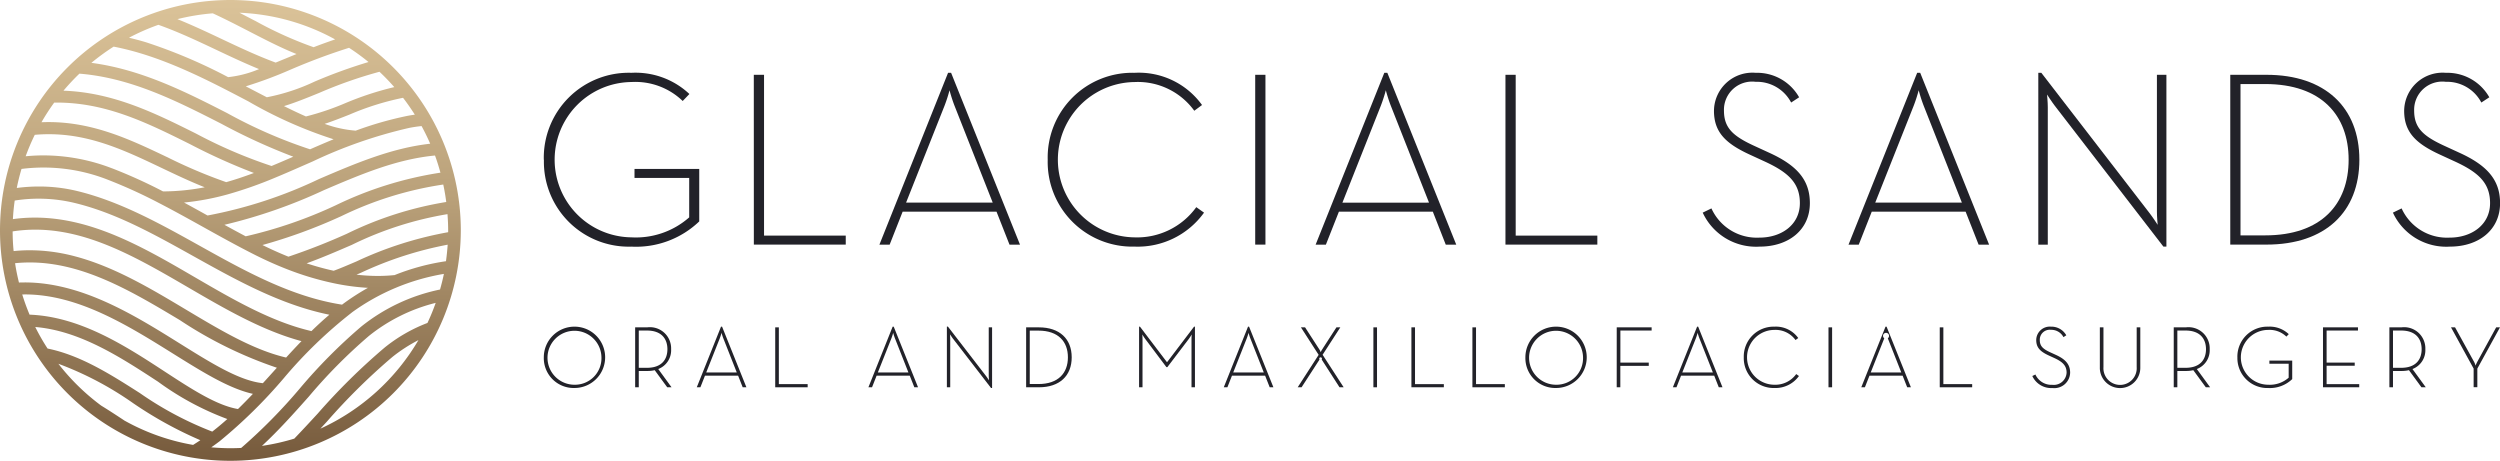 <svg id="GS_Dark_Logo" xmlns="http://www.w3.org/2000/svg" xmlns:xlink="http://www.w3.org/1999/xlink" width="224" height="41.288" viewBox="0 0 224 41.288">
  <defs>
    <linearGradient id="linear-gradient" x1="0.5" x2="0.5" y2="1" gradientUnits="objectBoundingBox">
      <stop offset="0" stop-color="#dbc399"/>
      <stop offset="0.433" stop-color="#b9a079"/>
      <stop offset="1" stop-color="#765a3c"/>
    </linearGradient>
  </defs>
  <g id="Text" transform="translate(48.725 6.523)">
    <path id="Path_42" data-name="Path 42" d="M279.374,170.563a2.748,2.748,0,1,1,2.749,2.748,2.677,2.677,0,0,1-2.749-2.748m5.165,0a2.417,2.417,0,1,0-2.416,2.456,2.377,2.377,0,0,0,2.416-2.456" transform="translate(-279.374 -145.07)" fill="#222229"/>
    <path id="Path_43" data-name="Path 43" d="M329.561,173.548h-.387l-1.121-1.532a2.925,2.925,0,0,1-.671.071h-.758v1.461H326.3v-5.37h1.082a1.9,1.9,0,0,1,2.14,1.958,1.8,1.8,0,0,1-1.153,1.777Zm-2.211-1.745c1.358,0,1.84-.782,1.84-1.666s-.482-1.674-1.84-1.674h-.726v3.34Z" transform="translate(-318.115 -145.37)" fill="#222229"/>
    <path id="Path_44" data-name="Path 44" d="M360.131,167.815h.095l2.18,5.433h-.332l-.411-1.042h-2.969l-.411,1.042h-.324Zm1.413,4.107-1.208-3.064a4.771,4.771,0,0,1-.158-.49,4.771,4.771,0,0,1-.158.49l-1.216,3.064Z" transform="translate(-344.253 -145.07)" fill="#222229"/>
    <path id="Path_45" data-name="Path 45" d="M398.266,168.178h.324v5.086h2.582v.284h-2.906Z" transform="translate(-377.531 -145.37)" fill="#222229"/>
    <path id="Path_46" data-name="Path 46" d="M448.314,167.815h.095l2.18,5.433h-.332l-.411-1.042h-2.969l-.411,1.042h-.324Zm1.413,4.107-1.208-3.064a4.739,4.739,0,0,1-.158-.49,4.775,4.775,0,0,1-.158.49l-1.216,3.064Z" transform="translate(-417.057 -145.07)" fill="#222229"/>
    <path id="Path_47" data-name="Path 47" d="M486.97,168.857c-.1-.134-.245-.355-.245-.355s.024.245.024.4v4.343h-.3v-5.433h.095l3.435,4.454c.1.134.245.355.245.355s-.024-.245-.024-.4v-4.343h.3v5.433h-.095Z" transform="translate(-450.334 -145.07)" fill="#222229"/>
    <path id="Path_48" data-name="Path 48" d="M527.167,168.178h1.145c1.856,0,2.938,1.034,2.938,2.685s-1.074,2.685-2.938,2.685h-1.145Zm1.106,5.078c1.777,0,2.637-.987,2.637-2.393s-.861-2.393-2.637-2.393h-.782v4.786Z" transform="translate(-483.95 -145.37)" fill="#222229"/>
    <path id="Path_49" data-name="Path 49" d="M585.187,167.815h.079l2.424,3.19,2.424-3.19h.079v5.433h-.308v-4.264c0-.189.016-.466.016-.466a4.512,4.512,0,0,1-.292.442l-1.887,2.48h-.087l-1.864-2.48a5.234,5.234,0,0,1-.292-.442s.016.276.016.466v4.264h-.308Z" transform="translate(-531.851 -145.07)" fill="#222229"/>
    <path id="Path_50" data-name="Path 50" d="M630.885,167.815h.094l2.18,5.433h-.332l-.411-1.042h-2.969l-.411,1.042h-.324Zm1.413,4.107-1.208-3.064a4.734,4.734,0,0,1-.158-.49,4.779,4.779,0,0,1-.158.49l-1.216,3.064Z" transform="translate(-567.787 -145.07)" fill="#222229"/>
    <path id="Path_51" data-name="Path 51" d="M668.546,170.642l-1.587-2.464h.371l1.311,2.029a1.38,1.38,0,0,1,.087.2s.063-.134.1-.2l1.311-2.029h.348l-1.587,2.456,1.887,2.914h-.371l-1.6-2.488a.121.121,0,1,0-.19,0l-1.611,2.488h-.347Z" transform="translate(-599.12 -145.37)" fill="#222229"/>
    <rect id="Rectangle_307" data-name="Rectangle 307" width="0.324" height="5.37" transform="translate(74.331 22.808)" fill="#222229"/>
    <path id="Path_52" data-name="Path 52" d="M725.093,168.178h.323v5.086H728v.284h-2.906Z" transform="translate(-647.356 -145.37)" fill="#222229"/>
    <path id="Path_53" data-name="Path 53" d="M756.434,168.178h.324v5.086h2.582v.284h-2.906Z" transform="translate(-673.231 -145.37)" fill="#222229"/>
    <path id="Path_54" data-name="Path 54" d="M783.654,170.563a2.748,2.748,0,1,1,2.748,2.748,2.677,2.677,0,0,1-2.748-2.748m5.165,0a2.417,2.417,0,1,0-2.416,2.456,2.377,2.377,0,0,0,2.416-2.456" transform="translate(-695.704 -145.07)" fill="#222229"/>
    <path id="Path_55" data-name="Path 55" d="M830.578,168.178h3.127v.284h-2.8v2.874h2.543v.292H830.9v1.919h-.324Z" transform="translate(-734.444 -145.37)" fill="#222229"/>
    <path id="Path_56" data-name="Path 56" d="M861.6,167.815h.094l2.18,5.433h-.332l-.411-1.042h-2.969l-.411,1.042h-.324Zm1.413,4.107-1.208-3.064a4.763,4.763,0,0,1-.158-.49,4.8,4.8,0,0,1-.158.49l-1.216,3.064Z" transform="translate(-758.264 -145.07)" fill="#222229"/>
    <path id="Path_57" data-name="Path 57" d="M895.845,170.563a2.677,2.677,0,0,1,2.749-2.748,2.464,2.464,0,0,1,2.132,1.019l-.245.181a2.2,2.2,0,0,0-1.887-.908,2.456,2.456,0,0,0,0,4.912,2.308,2.308,0,0,0,1.95-.955l.245.174a2.583,2.583,0,0,1-2.195,1.074,2.677,2.677,0,0,1-2.749-2.748" transform="translate(-788.328 -145.07)" fill="#222229"/>
    <rect id="Rectangle_308" data-name="Rectangle 308" width="0.324" height="5.37" transform="translate(115.108 22.808)" fill="#222229"/>
    <path id="Path_58" data-name="Path 58" d="M958.391,167.815h.094l2.18,5.433h-.332l-.411-1.042h-2.969l-.411,1.042h-.324Zm1.413,4.107-1.208-3.064a.27.27,0,1,0-.316,0l-1.216,3.064Z" transform="translate(-838.173 -145.07)" fill="#222229"/>
    <path id="Path_59" data-name="Path 59" d="M996.528,168.178h.324v5.086h2.582v.284h-2.906Z" transform="translate(-871.452 -145.37)" fill="#222229"/>
    <path id="Path_60" data-name="Path 60" d="M1044.085,172.237l.276-.134a1.577,1.577,0,0,0,1.516.924,1.149,1.149,0,0,0,1.279-1.09c0-.624-.348-.963-1.1-1.311l-.5-.229c-.75-.347-1.121-.7-1.121-1.382a1.216,1.216,0,0,1,1.319-1.2,1.527,1.527,0,0,1,1.374.774l-.253.166a1.224,1.224,0,0,0-1.121-.656.891.891,0,0,0-1,.908c0,.537.268.8.932,1.105l.5.229c.869.395,1.287.853,1.287,1.6a1.417,1.417,0,0,1-1.587,1.374,1.858,1.858,0,0,1-1.8-1.074" transform="translate(-910.714 -145.07)" fill="#222229"/>
    <path id="Path_61" data-name="Path 61" d="M1078.778,171.763v-3.585h.324v3.562a1.492,1.492,0,1,0,2.977,0v-3.562h.324v3.585a1.813,1.813,0,1,1-3.625,0" transform="translate(-939.357 -145.37)" fill="#222229"/>
    <path id="Path_62" data-name="Path 62" d="M1119.994,173.548h-.387l-1.121-1.532a2.925,2.925,0,0,1-.671.071h-.759v1.461h-.323v-5.37h1.082a1.9,1.9,0,0,1,2.14,1.958,1.8,1.8,0,0,1-1.153,1.777Zm-2.211-1.745c1.358,0,1.84-.782,1.84-1.666s-.482-1.674-1.84-1.674h-.727v3.34Z" transform="translate(-970.691 -145.37)" fill="#222229"/>
    <path id="Path_63" data-name="Path 63" d="M1149.432,170.563a2.688,2.688,0,0,1,2.772-2.748,2.486,2.486,0,0,1,1.832.671l-.213.221a2.156,2.156,0,0,0-1.619-.6,2.456,2.456,0,0,0-.008,4.912,2.553,2.553,0,0,0,1.832-.632V171.14H1152.3v-.284h2.046v1.658a2.891,2.891,0,0,1-2.148.8,2.681,2.681,0,0,1-2.764-2.748" transform="translate(-997.688 -145.07)" fill="#222229"/>
    <path id="Path_64" data-name="Path 64" d="M1193.412,168.178h3.135v.284h-2.811v2.874h2.519v.284h-2.519v1.643h2.922v.284h-3.246Z" transform="translate(-1033.997 -145.37)" fill="#222229"/>
    <path id="Path_65" data-name="Path 65" d="M1230.779,173.548h-.387l-1.121-1.532a2.923,2.923,0,0,1-.671.071h-.759v1.461h-.323v-5.37h1.082a1.9,1.9,0,0,1,2.14,1.958,1.8,1.8,0,0,1-1.153,1.777Zm-2.211-1.745c1.358,0,1.84-.782,1.84-1.666s-.482-1.674-1.84-1.674h-.727v3.34Z" transform="translate(-1062.154 -145.37)" fill="#222229"/>
    <path id="Path_66" data-name="Path 66" d="M1261.207,171.873l-2.029-3.7h.363l1.714,3.111a1.815,1.815,0,0,1,.126.324,2.66,2.66,0,0,1,.142-.324l1.706-3.111h.34l-2.03,3.7v1.666h-.332Z" transform="translate(-1088.294 -145.369)" fill="#222229"/>
    <path id="Path_67" data-name="Path 67" d="M279.375,45.189a7.614,7.614,0,0,1,7.854-7.786,7.046,7.046,0,0,1,5.191,1.9l-.6.626a6.111,6.111,0,0,0-4.587-1.7,6.959,6.959,0,0,0-.022,13.917,7.233,7.233,0,0,0,5.191-1.79V46.823h-4.9v-.805h5.8v4.7a8.191,8.191,0,0,1-6.086,2.26,7.6,7.6,0,0,1-7.831-7.786" transform="translate(-279.375 -37.403)" fill="#222229"/>
    <path id="Path_68" data-name="Path 68" d="M387.262,38.429h.917V52.838H395.5v.806h-8.234Z" transform="translate(-368.446 -38.25)" fill="#222229"/>
    <path id="Path_69" data-name="Path 69" d="M457.942,37.4h.269L464.386,52.8h-.94l-1.163-2.953H453.87L452.706,52.8h-.917Zm4,11.635-3.423-8.681a13.372,13.372,0,0,1-.447-1.387,13.45,13.45,0,0,1-.448,1.387l-3.446,8.681Z" transform="translate(-421.719 -37.402)" fill="#222229"/>
    <path id="Path_70" data-name="Path 70" d="M538.253,45.189a7.585,7.585,0,0,1,7.786-7.786,6.983,6.983,0,0,1,6.041,2.886l-.694.515a6.241,6.241,0,0,0-5.347-2.573,6.959,6.959,0,0,0,0,13.917,6.539,6.539,0,0,0,5.526-2.707l.694.492a7.32,7.32,0,0,1-6.22,3.043,7.585,7.585,0,0,1-7.786-7.786" transform="translate(-493.103 -37.403)" fill="#222229"/>
    <rect id="Rectangle_309" data-name="Rectangle 309" width="0.917" height="15.215" transform="translate(63.742 0.179)" fill="#222229"/>
    <path id="Path_71" data-name="Path 71" d="M682.055,37.4h.269L688.5,52.8h-.94L686.4,49.842h-8.413L676.819,52.8H675.9Zm4.005,11.635-3.423-8.681a13.409,13.409,0,0,1-.447-1.387,13.42,13.42,0,0,1-.448,1.387L678.3,49.037Z" transform="translate(-606.745 -37.402)" fill="#222229"/>
    <path id="Path_72" data-name="Path 72" d="M773.4,38.429h.917V52.838h7.316v.806H773.4Z" transform="translate(-687.236 -38.25)" fill="#222229"/>
    <path id="Path_73" data-name="Path 73" d="M874.74,49.933l.783-.38a4.467,4.467,0,0,0,4.3,2.618c1.991,0,3.625-1.163,3.625-3.088,0-1.768-.984-2.73-3.11-3.714l-1.41-.649c-2.125-.985-3.177-1.991-3.177-3.916a3.444,3.444,0,0,1,3.737-3.4,4.327,4.327,0,0,1,3.893,2.193l-.716.47a3.469,3.469,0,0,0-3.177-1.857,2.524,2.524,0,0,0-2.842,2.573c0,1.521.761,2.26,2.64,3.132l1.41.649c2.461,1.119,3.647,2.417,3.647,4.52,0,2.372-1.879,3.893-4.5,3.893a5.264,5.264,0,0,1-5.1-3.043" transform="translate(-770.904 -37.403)" fill="#222229"/>
    <path id="Path_74" data-name="Path 74" d="M955.811,37.4h.269L962.255,52.8h-.94l-1.163-2.953h-8.413L950.575,52.8h-.917Zm4.005,11.635-3.423-8.681a13.416,13.416,0,0,1-.447-1.387,13.429,13.429,0,0,1-.448,1.387l-3.446,8.681Z" transform="translate(-832.756 -37.402)" fill="#222229"/>
    <path id="Path_75" data-name="Path 75" d="M1048.631,40.356c-.291-.38-.693-1.007-.693-1.007s.067.693.067,1.141V52.8h-.85V37.4h.268l9.733,12.619c.291.38.694,1.007.694,1.007s-.067-.694-.067-1.141V37.582h.85V52.976h-.269Z" transform="translate(-913.248 -37.403)" fill="#222229"/>
    <path id="Path_76" data-name="Path 76" d="M1145.8,38.429h3.244c5.258,0,8.323,2.931,8.323,7.607s-3.043,7.607-8.323,7.607H1145.8Zm3.132,14.387c5.034,0,7.473-2.8,7.473-6.779s-2.439-6.78-7.473-6.78h-2.215V52.816Z" transform="translate(-994.693 -38.25)" fill="#222229"/>
    <path id="Path_77" data-name="Path 77" d="M1229.318,49.933l.783-.38a4.466,4.466,0,0,0,4.3,2.618c1.991,0,3.625-1.163,3.625-3.088,0-1.768-.984-2.73-3.11-3.714l-1.41-.649c-2.125-.985-3.177-1.991-3.177-3.916a3.445,3.445,0,0,1,3.737-3.4,4.327,4.327,0,0,1,3.893,2.193l-.716.47a3.469,3.469,0,0,0-3.177-1.857,2.524,2.524,0,0,0-2.842,2.573c0,1.521.761,2.26,2.641,3.132l1.41.649c2.461,1.119,3.647,2.417,3.647,4.52,0,2.372-1.879,3.893-4.5,3.893a5.264,5.264,0,0,1-5.1-3.043" transform="translate(-1063.641 -37.403)" fill="#222229"/>
  </g>
  <path id="Symbol" d="M7228.645,2024.288a20.644,20.644,0,1,1,20.644-20.644A20.667,20.667,0,0,1,7228.645,2024.288Zm10.88-13.285a40.667,40.667,0,0,0-6.095,5.881,44.842,44.842,0,0,1-5.75,5.652c-.07.054-.142.105-.213.159a.491.491,0,0,1-.051.038c-.16.12-.323.232-.485.347.565.049,1.136.08,1.714.08.323,0,.644-.009.963-.024l.046-.037a48.468,48.468,0,0,0,5.2-5.28,47.791,47.791,0,0,1,5.509-5.554,16.642,16.642,0,0,1,7.066-3.324c.13-.461.248-.926.345-1.4A19.542,19.542,0,0,0,7239.524,2011Zm1.515,2.11a46.969,46.969,0,0,0-5.377,5.429c-1.34,1.506-2.719,3.05-4.193,4.41a19.4,19.4,0,0,0,2.9-.652c.688-.718,1.387-1.47,2.106-2.252a56.584,56.584,0,0,1,5.982-5.9,14.031,14.031,0,0,1,3.843-2.211q.413-.876.739-1.8A15.55,15.55,0,0,0,7241.039,2013.113Zm-23.965,6.234c.723.443,1.429.907,2.115,1.361l.006,0a19.373,19.373,0,0,0,6.107,2.156c.218-.138.435-.275.647-.422a35.432,35.432,0,0,1-6.018-3.317,29.482,29.482,0,0,0-6.7-3.531A19.684,19.684,0,0,0,7217.074,2019.347Zm-4.812-5.118c2.947.6,5.629,2.305,8.256,3.982a30.658,30.658,0,0,0,6.5,3.461c.463-.357.912-.735,1.351-1.127a25.551,25.551,0,0,1-6.211-3.347c-3.342-2.183-6.989-4.561-11-4.9A19.461,19.461,0,0,0,7212.263,2014.229Zm30.876.772a55.746,55.746,0,0,0-5.857,5.785l-.577.624a19.64,19.64,0,0,0,8.789-7.937A13.989,13.989,0,0,0,7243.139,2015Zm-33.146-5.616q.286.924.657,1.808c4.555.173,8.63,2.825,12.1,5.092,2.394,1.563,4.659,3.042,6.574,3.364.456-.443.9-.9,1.338-1.36-2.137-.473-4.494-1.944-7.163-3.609-4.057-2.532-8.5-5.3-13.272-5.3Zm14.086,4.371c2.882,1.8,5.386,3.362,7.475,3.578q.539-.59,1.068-1.179l.186-.206a37.1,37.1,0,0,1-8.692-4.266c-4.659-2.787-9.439-5.641-14.764-5.1.088.587.206,1.163.347,1.732.166-.006.331-.009.5-.009C7215.327,2008.3,7220.056,2011.246,7224.078,2013.756Zm-9.277-7.767c3.486.938,6.732,2.88,9.873,4.759,3.1,1.853,6.026,3.6,8.961,4.288.451-.494.909-.986,1.377-1.47-3.5-.941-6.842-2.885-10.079-4.771-5.2-3.031-10.188-5.928-15.8-5.062q0,.892.088,1.764a14.256,14.256,0,0,1,1.454-.074A15.817,15.817,0,0,1,7214.8,2005.989Zm10.68,1.864c3.367,1.961,6.846,3.987,10.425,4.813.52-.506,1.053-1,1.607-1.467-4.361-.887-8.316-3.091-12.152-5.229-3.61-2.013-7.021-3.915-10.732-4.8a13.762,13.762,0,0,0-5.311-.2c-.076.548-.134,1.1-.162,1.664a14.377,14.377,0,0,1,1.982-.137C7216.277,2002.5,7220.932,2005.2,7225.48,2007.853Zm-10.6-7.746c3.857.925,7.493,2.952,11.01,4.912,4.032,2.249,8.2,4.571,12.756,5.278.08-.059.158-.119.238-.177a21.4,21.4,0,0,1,2.083-1.33,20.4,20.4,0,0,1-3.149-.431,26.436,26.436,0,0,1-4.192-1.274c-.913-.359-1.844-.776-2.766-1.239-1.587-.8-3.136-1.661-4.634-2.494-1.307-.727-2.656-1.477-4-2.17a45.145,45.145,0,0,0-4.572-2.081,15.744,15.744,0,0,0-7.729-.965c-.165.559-.308,1.128-.423,1.706a15.485,15.485,0,0,1,2-.131A14.477,14.477,0,0,1,7214.882,2000.107Zm25.478,7.323-.417.179a16.338,16.338,0,0,0,1.907.115,14.726,14.726,0,0,0,1.49-.075h.013a20.182,20.182,0,0,1,4.608-1.245q.1-.733.152-1.481A32.706,32.706,0,0,0,7240.359,2007.431Zm-.833-2.492c-1.306.565-2.645,1.145-4.052,1.656a24.211,24.211,0,0,0,2.423.666c.574-.205,1.253-.5,2.032-.831a33.026,33.026,0,0,1,8.226-2.624c0-.054,0-.107,0-.162,0-.49-.024-.975-.061-1.456A30.911,30.911,0,0,0,7239.526,2004.939Zm-1.012-2.542a46.994,46.994,0,0,1-7,2.558c.777.385,1.559.735,2.328,1.044a55.815,55.815,0,0,0,5.247-2.059,31.777,31.777,0,0,1,8.895-2.841c-.069-.528-.157-1.05-.268-1.564A31.361,31.361,0,0,0,7238.515,2002.4Zm-1.5-2.354a46.419,46.419,0,0,1-8.906,3.1c.629.347,1.265.693,1.906,1.032a40.048,40.048,0,0,0,8.075-2.784,32.838,32.838,0,0,1,9.374-2.919c-.144-.521-.3-1.035-.487-1.537C7243.519,1997.263,7240.324,1998.624,7237.011,2000.043Zm7.646-5.581a41.906,41.906,0,0,0-8.62,2.994l-.619.272c-.933.41-1.9.835-2.853,1.228a36.754,36.754,0,0,1-4.169,1.461,22.837,22.837,0,0,1-3.91.732c.71.385,1.414.776,2.107,1.161a40.449,40.449,0,0,0,9.988-3.268c3.3-1.415,6.5-2.776,9.961-3.164q-.352-.81-.773-1.582C7245.369,1994.338,7244.994,1994.394,7244.657,1994.462Zm-26.613,3.622a45.533,45.533,0,0,1,4.563,2.068,20.06,20.06,0,0,0,3.733-.371c-1.336-.53-2.618-1.141-3.87-1.737-3.584-1.708-7.035-3.342-11.357-2.963a19.475,19.475,0,0,0-.818,1.922q.806-.079,1.612-.079A17.111,17.111,0,0,1,7218.044,1998.084Zm4.895-1.023a45.269,45.269,0,0,0,5.326,2.261c.782-.221,1.593-.49,2.482-.823a53.377,53.377,0,0,1-5.694-2.566c-3.9-1.944-7.649-3.807-12.2-3.739a19.747,19.747,0,0,0-1.14,1.76c.217-.009.431-.014.644-.014C7216.378,1993.942,7219.694,1995.515,7222.938,1997.061Zm-9.252-5.935c4.466.159,8.2,2.012,11.853,3.833a43.206,43.206,0,0,0,6.789,2.915c.647-.269,1.3-.551,1.946-.833a53.611,53.611,0,0,1-6.436-2.946c-4-2.041-8.091-4.12-12.726-4.495A19.884,19.884,0,0,0,7213.687,1991.126Zm2.5-2.494c4.5.594,8.474,2.619,12.146,4.493a43.336,43.336,0,0,0,7.446,3.254c.7-.307,1.4-.609,2.107-.9a38.981,38.981,0,0,1-7.645-3.4c-3.729-1.956-7.771-4.071-12.061-4.9A19.717,19.717,0,0,0,7216.188,1988.632Zm23.13,4.634c-.759.3-1.494.589-2.232.833a10.458,10.458,0,0,0,2.784.609,31.607,31.607,0,0,1,4.571-1.313c.221-.045.468-.084.725-.12q-.494-.781-1.055-1.511A24.357,24.357,0,0,0,7239.318,1993.267Zm-2.718-1.943c-1.158.473-2.218.9-3.158,1.183.677.338,1.334.652,1.97.93a23.864,23.864,0,0,0,3.506-1.184,27.722,27.722,0,0,1,4.408-1.446q-.63-.719-1.326-1.375A39.56,39.56,0,0,0,7236.6,1991.324Zm-2.572-2.082a37.365,37.365,0,0,1-4.007,1.494l.729.381,1.155.6a17.972,17.972,0,0,0,4.285-1.406,45.9,45.9,0,0,1,4.827-1.752,19.586,19.586,0,0,0-1.744-1.274A55.722,55.722,0,0,0,7234.028,1989.242Zm-14.473-2.861c.5.119.994.248,1.5.4a46.968,46.968,0,0,1,7.383,3.133,9.845,9.845,0,0,0,2.77-.721c-1.344-.55-2.641-1.163-3.9-1.76-1.709-.809-3.383-1.59-5.117-2.208A19.45,19.45,0,0,0,7219.556,1986.382Zm4.338-1.666c1.326.537,2.611,1.138,3.879,1.738,1.586.75,3.224,1.525,4.926,2.157.3-.121.6-.247.914-.375l.954-.393c-1.363-.541-2.766-1.265-4.229-2.02-1.042-.538-2.131-1.1-3.271-1.626A19.423,19.423,0,0,0,7223.894,1984.716Zm6.944.14a34.822,34.822,0,0,0,5.26,2.377c.63-.243,1.275-.477,1.929-.7a19.372,19.372,0,0,0-8.57-2.389C7229.924,1984.386,7230.387,1984.622,7230.838,1984.856Z" transform="translate(-7208.001 -1983)" fill="url(#linear-gradient)"/>
</svg>
